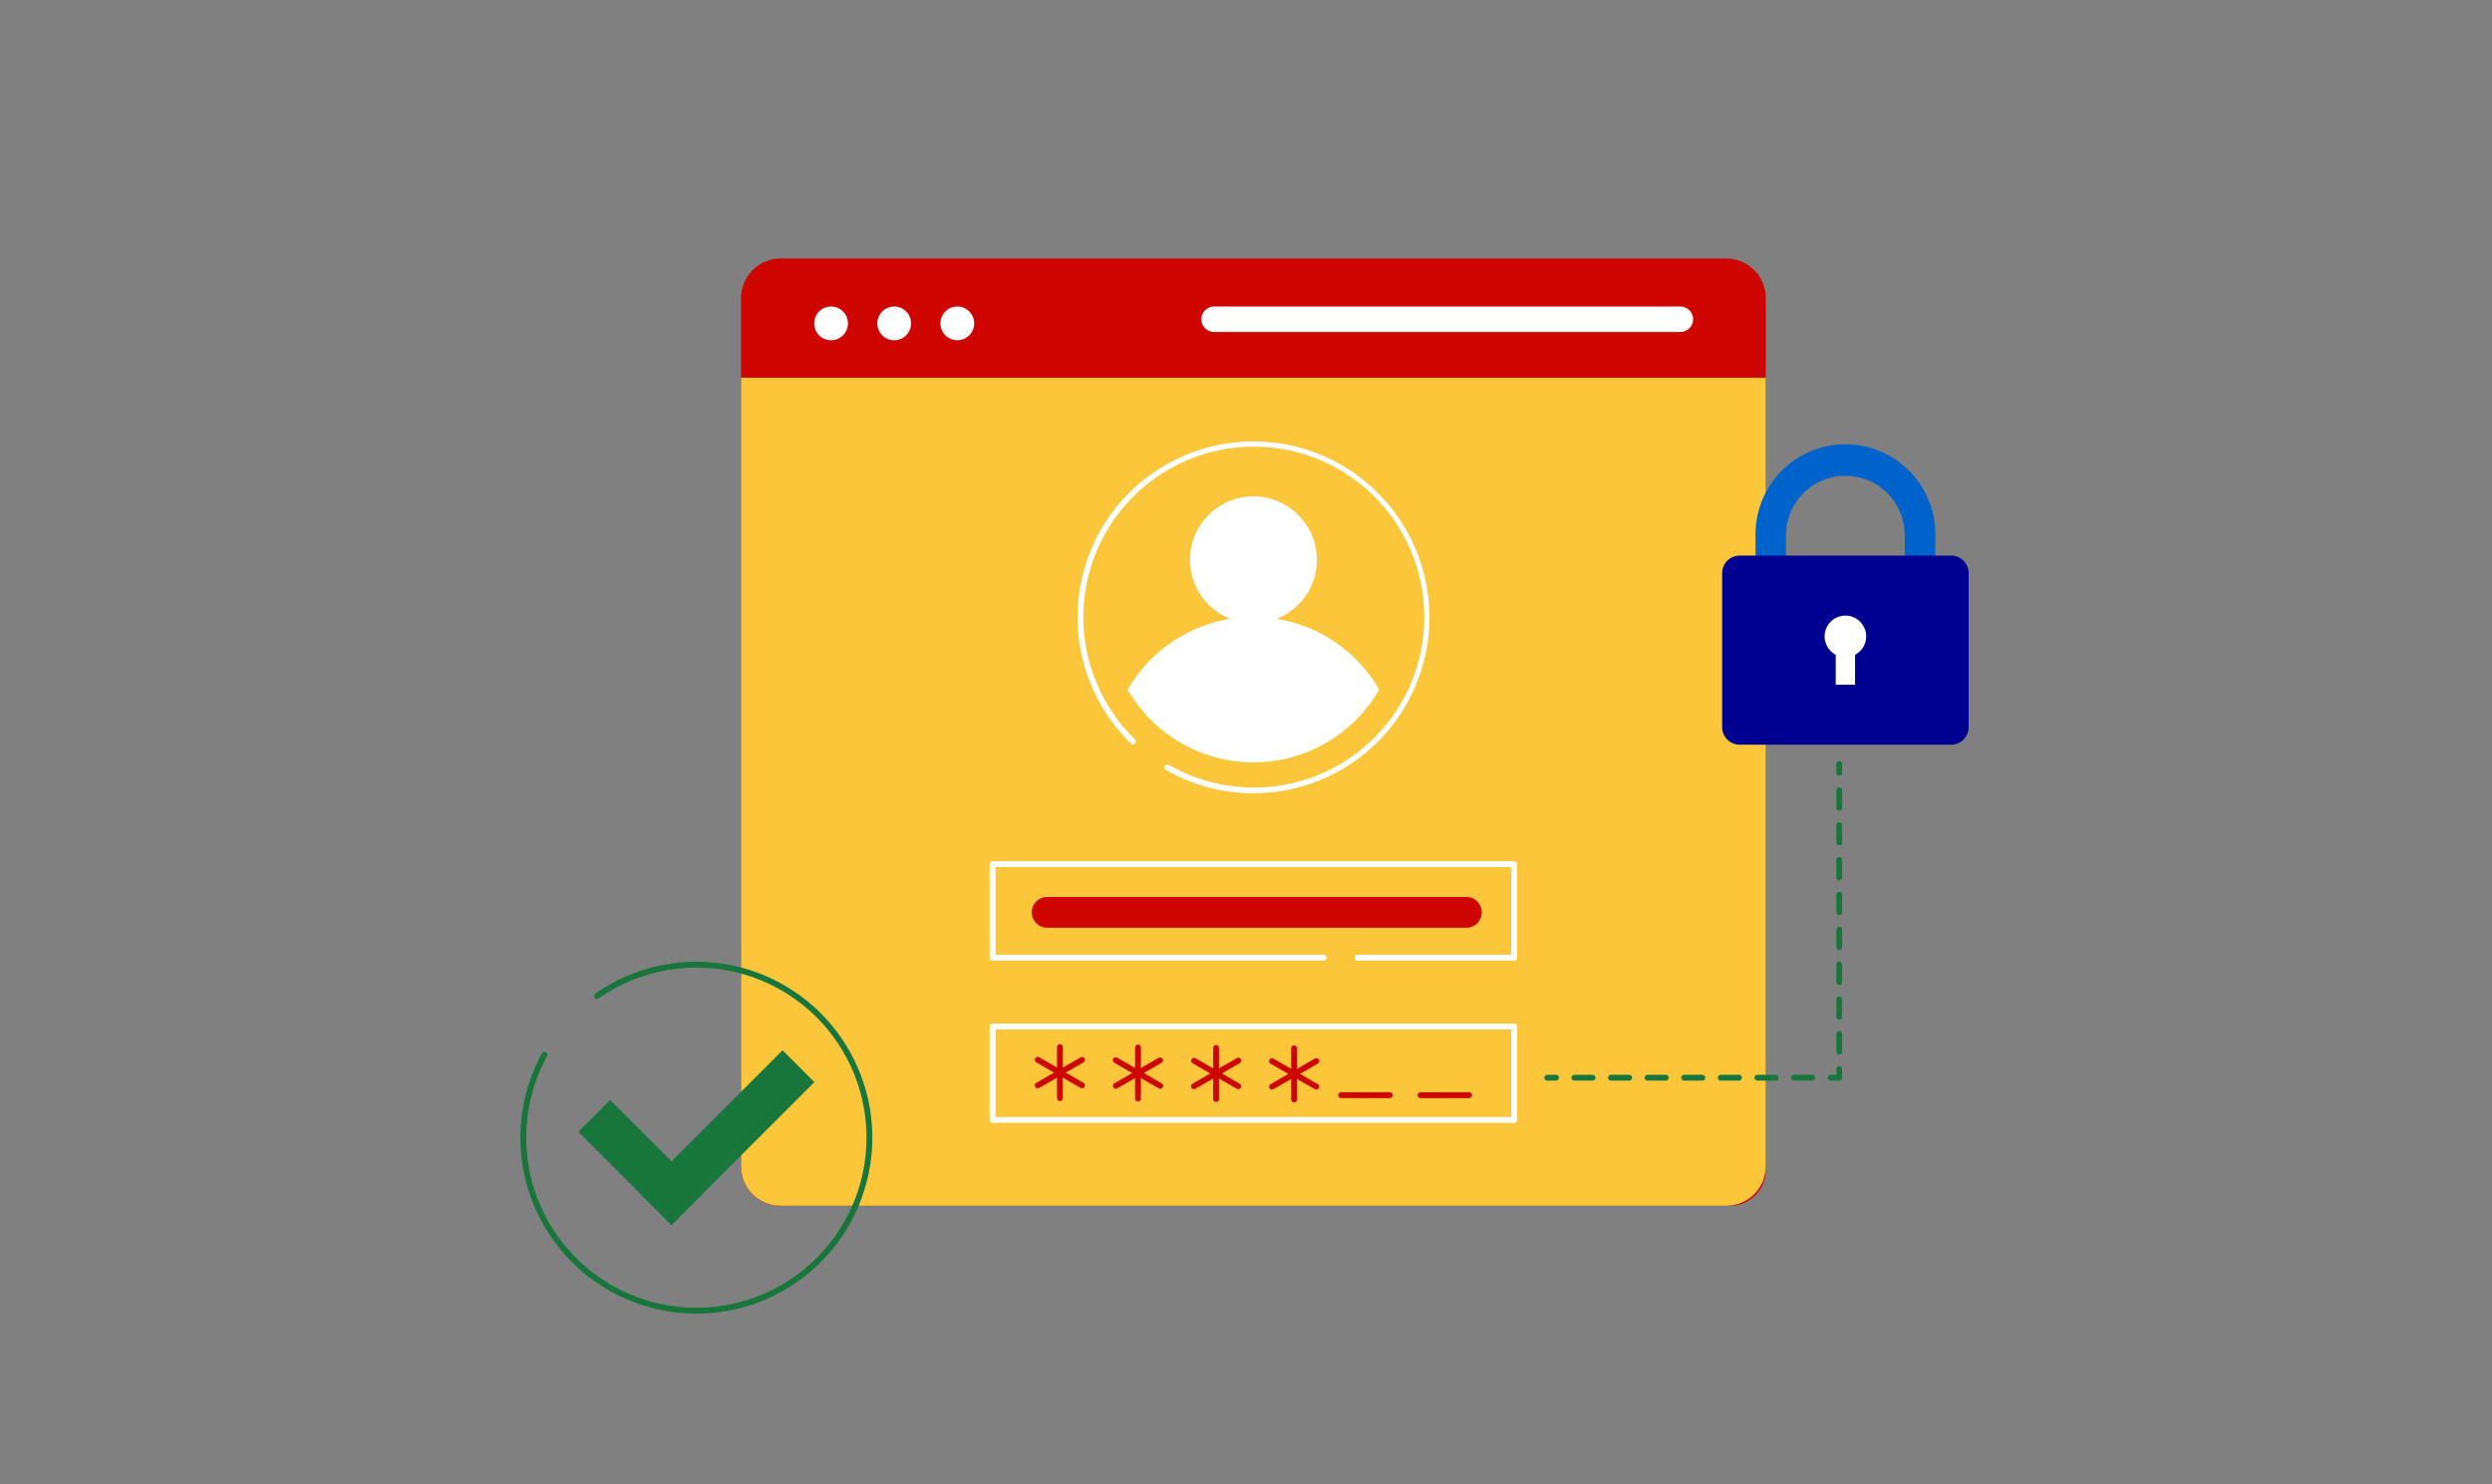 <?xml version="1.0" encoding="UTF-8"?>
<svg xmlns="http://www.w3.org/2000/svg" width="282" height="168" viewBox="0 0 282 168" fill="none">
  <rect x="0" y="0" width="282" height="168" fill="#808080" stroke="none"/>
  <g clip-path="url(#clip0_505_8391)">
    <path d="M88.336 29.258H195.348C196.536 29.258 197.674 29.729 198.514 30.569C199.353 31.408 199.825 32.547 199.825 33.734V132.437C199.825 133.506 199.4 134.531 198.644 135.286C197.889 136.042 196.864 136.467 195.795 136.467H88.336C87.148 136.467 86.01 135.995 85.171 135.155C84.331 134.316 83.859 133.177 83.859 131.99V33.736C83.859 32.549 84.331 31.41 85.171 30.571C86.01 29.731 87.148 29.259 88.336 29.259V29.258Z" fill="#CE0500"/>
    <path d="M83.857 42.753H199.824V131.989C199.824 133.176 199.353 134.314 198.513 135.154C197.674 135.993 196.535 136.465 195.348 136.465H88.335C87.148 136.465 86.01 135.993 85.17 135.154C84.331 134.314 83.859 133.176 83.859 131.989V42.753H83.857Z" fill="#FCC63A"/>
    <path d="M94.045 38.511C95.1 38.511 95.955 37.656 95.955 36.601C95.955 35.546 95.1 34.69 94.045 34.69C92.99 34.69 92.135 35.546 92.135 36.601C92.135 37.656 92.99 38.511 94.045 38.511Z" fill="white"/>
    <path d="M101.19 38.511C102.244 38.511 103.1 37.656 103.1 36.601C103.1 35.546 102.244 34.69 101.19 34.69C100.135 34.69 99.279 35.546 99.279 36.601C99.279 37.656 100.135 38.511 101.19 38.511Z" fill="white"/>
    <path d="M108.332 38.511C109.387 38.511 110.242 37.656 110.242 36.601C110.242 35.546 109.387 34.69 108.332 34.69C107.277 34.69 106.422 35.546 106.422 36.601C106.422 37.656 107.277 38.511 108.332 38.511Z" fill="white"/>
    <path d="M190.105 37.575H137.434C137.24 37.581 137.048 37.549 136.867 37.48C136.687 37.41 136.522 37.305 136.383 37.17C136.244 37.036 136.133 36.875 136.057 36.697C135.982 36.519 135.943 36.327 135.943 36.133C135.943 35.94 135.982 35.748 136.057 35.57C136.133 35.392 136.244 35.231 136.383 35.097C136.522 34.962 136.687 34.857 136.867 34.788C137.048 34.718 137.24 34.686 137.434 34.692H190.105C190.299 34.686 190.491 34.718 190.672 34.788C190.853 34.857 191.017 34.962 191.156 35.097C191.296 35.231 191.406 35.392 191.482 35.57C191.557 35.748 191.596 35.94 191.596 36.133C191.596 36.327 191.557 36.519 191.482 36.697C191.406 36.875 191.296 37.036 191.156 37.17C191.017 37.305 190.853 37.41 190.672 37.48C190.491 37.549 190.299 37.581 190.105 37.575ZM141.841 89.782C138.366 89.782 134.951 88.873 131.936 87.144C131.86 87.101 131.804 87.029 131.782 86.944C131.759 86.86 131.771 86.77 131.815 86.694C131.858 86.618 131.93 86.563 132.015 86.54C132.099 86.517 132.189 86.529 132.265 86.573C136.521 89.02 141.549 89.753 146.326 88.623C151.103 87.493 155.269 84.584 157.977 80.49C160.685 76.396 161.731 71.423 160.901 66.585C160.071 61.747 157.429 57.407 153.512 54.449C149.594 51.49 144.697 50.136 139.816 50.662C134.935 51.188 130.439 53.555 127.242 57.28C124.045 61.005 122.388 65.809 122.608 70.713C122.829 75.617 124.91 80.252 128.428 83.675C128.491 83.736 128.527 83.82 128.528 83.907C128.53 83.995 128.496 84.079 128.435 84.142C128.374 84.204 128.291 84.24 128.203 84.242C128.116 84.243 128.031 84.209 127.969 84.148C124.656 80.929 122.566 76.659 122.055 72.068C121.545 67.478 122.647 62.852 125.172 58.984C127.697 55.117 131.488 52.247 135.895 50.867C140.303 49.487 145.054 49.682 149.334 51.419C153.614 53.157 157.156 56.328 159.355 60.39C161.554 64.451 162.272 69.152 161.387 73.685C160.502 78.218 158.068 82.303 154.502 85.239C150.937 88.175 146.462 89.78 141.843 89.78L141.841 89.782Z" fill="white"/>
    <path d="M156.071 78.055C154.631 80.556 152.558 82.633 150.059 84.078C147.561 85.522 144.726 86.283 141.84 86.283C138.955 86.283 136.12 85.522 133.622 84.078C131.123 82.633 129.05 80.556 127.61 78.055C129.05 75.553 131.123 73.476 133.622 72.031C136.12 70.587 138.955 69.826 141.84 69.826C144.726 69.826 147.561 70.587 150.059 72.031C152.558 73.476 154.631 75.553 156.071 78.055Z" fill="white"/>
    <path d="M141.841 70.541C145.807 70.541 149.022 67.326 149.022 63.36C149.022 59.394 145.807 56.179 141.841 56.179C137.875 56.179 134.66 59.394 134.66 63.36C134.66 67.326 137.875 70.541 141.841 70.541Z" fill="white"/>
    <path d="M171.355 108.715H153.609C153.521 108.715 153.438 108.68 153.376 108.618C153.314 108.557 153.279 108.473 153.279 108.385C153.279 108.298 153.314 108.214 153.376 108.152C153.438 108.09 153.521 108.056 153.609 108.056H171.025V98.134H112.652V108.056H149.803C149.891 108.056 149.975 108.09 150.036 108.152C150.098 108.214 150.133 108.298 150.133 108.385C150.133 108.473 150.098 108.557 150.036 108.618C149.975 108.68 149.891 108.715 149.803 108.715H112.323C112.235 108.715 112.152 108.68 112.09 108.618C112.028 108.557 111.993 108.473 111.993 108.385V97.804C111.993 97.717 112.028 97.633 112.09 97.571C112.152 97.509 112.235 97.475 112.323 97.475H171.355C171.442 97.475 171.526 97.509 171.588 97.571C171.649 97.633 171.684 97.717 171.684 97.804V108.385C171.684 108.473 171.649 108.557 171.588 108.618C171.526 108.68 171.442 108.715 171.355 108.715ZM171.355 127.084H112.323C112.235 127.084 112.152 127.049 112.09 126.987C112.028 126.925 111.993 126.841 111.993 126.754V116.181C111.993 116.094 112.028 116.01 112.09 115.948C112.152 115.886 112.235 115.851 112.323 115.851H171.355C171.442 115.851 171.526 115.886 171.588 115.948C171.649 116.01 171.684 116.094 171.684 116.181V126.754C171.684 126.841 171.649 126.925 171.588 126.987C171.526 127.049 171.442 127.084 171.355 127.084ZM112.652 126.424H171.025V116.511H112.652V126.424Z" fill="white"/>
    <path d="M165.887 104.999H118.549C118.316 105.006 118.084 104.966 117.867 104.882C117.649 104.798 117.451 104.671 117.284 104.508C117.116 104.346 116.983 104.152 116.893 103.937C116.802 103.723 116.755 103.492 116.755 103.259C116.755 103.026 116.802 102.795 116.893 102.581C116.983 102.366 117.116 102.172 117.284 102.01C117.451 101.847 117.649 101.72 117.867 101.636C118.084 101.552 118.316 101.512 118.549 101.519H165.887C166.12 101.512 166.352 101.552 166.569 101.636C166.787 101.72 166.985 101.847 167.152 102.01C167.319 102.172 167.452 102.366 167.543 102.581C167.634 102.795 167.681 103.026 167.681 103.259C167.681 103.492 167.634 103.723 167.543 103.937C167.452 104.152 167.319 104.346 167.152 104.508C166.985 104.671 166.787 104.798 166.569 104.882C166.352 104.966 166.12 105.006 165.887 104.999ZM119.942 124.626C119.854 124.626 119.77 124.592 119.708 124.53C119.647 124.468 119.612 124.384 119.612 124.297V118.502C119.612 118.414 119.647 118.331 119.708 118.269C119.77 118.207 119.854 118.172 119.942 118.172C120.029 118.172 120.113 118.207 120.175 118.269C120.236 118.331 120.271 118.414 120.271 118.502V124.297C120.271 124.384 120.236 124.468 120.175 124.53C120.113 124.592 120.029 124.626 119.942 124.626Z" fill="#CE0500"/>
    <path d="M117.432 123.178C117.359 123.178 117.287 123.154 117.229 123.11C117.171 123.066 117.13 123.004 117.111 122.933C117.092 122.863 117.097 122.788 117.125 122.721C117.153 122.653 117.203 122.597 117.267 122.561L122.285 119.667C122.361 119.623 122.451 119.612 122.536 119.634C122.62 119.657 122.692 119.712 122.736 119.788C122.78 119.864 122.792 119.954 122.769 120.039C122.746 120.123 122.691 120.195 122.615 120.239C117.165 123.382 117.56 123.178 117.432 123.178Z" fill="#CE0500"/>
    <path d="M122.45 123.177C122.325 123.177 122.77 123.413 117.267 120.235C117.191 120.192 117.136 120.12 117.113 120.035C117.09 119.951 117.102 119.86 117.146 119.785C117.189 119.709 117.261 119.653 117.346 119.631C117.43 119.608 117.521 119.62 117.596 119.664L122.615 122.561C122.679 122.597 122.728 122.653 122.757 122.72C122.785 122.788 122.79 122.862 122.771 122.933C122.752 123.003 122.71 123.066 122.652 123.11C122.594 123.154 122.523 123.178 122.45 123.177ZM128.776 124.674C128.688 124.674 128.605 124.639 128.543 124.577C128.481 124.516 128.446 124.432 128.446 124.344V118.549C128.446 118.462 128.481 118.378 128.543 118.316C128.605 118.254 128.688 118.22 128.776 118.22C128.863 118.22 128.947 118.254 129.009 118.316C129.071 118.378 129.105 118.462 129.105 118.549V124.344C129.105 124.432 129.071 124.516 129.009 124.577C128.947 124.639 128.863 124.674 128.776 124.674Z" fill="#CE0500"/>
    <path d="M126.268 123.226C126.195 123.225 126.125 123.201 126.067 123.157C126.01 123.113 125.968 123.051 125.95 122.981C125.931 122.911 125.936 122.837 125.963 122.77C125.991 122.703 126.04 122.647 126.103 122.611L131.121 119.713C131.197 119.674 131.284 119.665 131.366 119.689C131.448 119.713 131.517 119.767 131.559 119.84C131.602 119.914 131.615 120.001 131.594 120.084C131.574 120.166 131.523 120.238 131.451 120.284C126.002 123.432 126.396 123.226 126.268 123.226Z" fill="#CE0500"/>
    <path d="M131.284 123.225C131.159 123.225 131.606 123.461 126.103 120.283C126.063 120.263 126.028 120.234 126 120.2C125.972 120.165 125.951 120.126 125.939 120.083C125.926 120.04 125.923 119.996 125.928 119.951C125.934 119.907 125.948 119.865 125.97 119.826C125.992 119.788 126.022 119.754 126.058 119.727C126.093 119.701 126.134 119.682 126.177 119.671C126.22 119.66 126.265 119.659 126.309 119.666C126.353 119.673 126.395 119.689 126.432 119.713L131.451 122.61C131.514 122.647 131.563 122.703 131.59 122.77C131.618 122.837 131.623 122.912 131.604 122.982C131.585 123.052 131.543 123.114 131.485 123.158C131.428 123.202 131.357 123.225 131.284 123.225ZM137.61 124.722C137.523 124.722 137.439 124.687 137.377 124.625C137.315 124.563 137.28 124.48 137.28 124.392V118.597C137.28 118.51 137.315 118.426 137.377 118.364C137.439 118.302 137.523 118.268 137.61 118.268C137.697 118.268 137.781 118.302 137.843 118.364C137.905 118.426 137.94 118.51 137.94 118.597V124.392C137.94 124.48 137.905 124.563 137.843 124.625C137.781 124.687 137.697 124.722 137.61 124.722Z" fill="#CE0500"/>
    <path d="M135.102 123.273C135.029 123.273 134.959 123.249 134.901 123.204C134.844 123.16 134.802 123.098 134.784 123.028C134.765 122.958 134.77 122.884 134.797 122.817C134.825 122.75 134.874 122.694 134.937 122.658L139.955 119.76C139.993 119.737 140.035 119.721 140.079 119.713C140.123 119.706 140.167 119.708 140.211 119.718C140.254 119.729 140.294 119.748 140.33 119.775C140.365 119.802 140.395 119.835 140.418 119.874C140.44 119.912 140.454 119.955 140.459 119.999C140.465 120.043 140.461 120.088 140.449 120.13C140.436 120.173 140.415 120.213 140.387 120.247C140.359 120.282 140.324 120.31 140.285 120.331C134.835 123.479 135.232 123.273 135.102 123.273Z" fill="#CE0500"/>
    <path d="M140.12 123.273C139.993 123.273 140.44 123.509 134.937 120.331C134.865 120.286 134.814 120.214 134.794 120.131C134.773 120.049 134.786 119.962 134.828 119.888C134.871 119.814 134.94 119.76 135.022 119.736C135.104 119.713 135.191 119.721 135.267 119.761L140.285 122.658C140.348 122.695 140.397 122.751 140.424 122.818C140.452 122.885 140.457 122.959 140.438 123.029C140.419 123.099 140.378 123.161 140.321 123.205C140.263 123.249 140.193 123.273 140.12 123.273ZM146.439 124.776C146.352 124.776 146.268 124.741 146.206 124.68C146.145 124.618 146.11 124.534 146.11 124.447V118.645C146.11 118.558 146.145 118.474 146.206 118.412C146.268 118.35 146.352 118.315 146.439 118.315C146.527 118.315 146.611 118.35 146.672 118.412C146.734 118.474 146.769 118.558 146.769 118.645V124.447C146.769 124.534 146.734 124.618 146.672 124.68C146.611 124.741 146.527 124.776 146.439 124.776Z" fill="#CE0500"/>
    <path d="M143.937 123.323C143.864 123.323 143.793 123.299 143.735 123.255C143.677 123.211 143.636 123.149 143.617 123.078C143.598 123.008 143.603 122.933 143.631 122.866C143.659 122.798 143.709 122.742 143.773 122.706L148.791 119.809C148.829 119.787 148.87 119.773 148.913 119.767C148.956 119.762 149 119.765 149.042 119.776C149.084 119.787 149.123 119.807 149.157 119.833C149.191 119.859 149.22 119.892 149.242 119.93C149.264 119.967 149.278 120.009 149.283 120.052C149.289 120.095 149.286 120.139 149.275 120.18C149.264 120.222 149.244 120.261 149.218 120.296C149.191 120.33 149.158 120.359 149.121 120.381C143.669 123.527 144.066 123.323 143.937 123.323Z" fill="#CE0500"/>
    <path d="M148.954 123.323C148.829 123.323 149.284 123.558 143.771 120.381C143.695 120.337 143.639 120.265 143.617 120.18C143.594 120.096 143.606 120.006 143.65 119.93C143.693 119.854 143.765 119.799 143.85 119.776C143.934 119.753 144.024 119.765 144.1 119.809L149.119 122.706C149.182 122.742 149.232 122.798 149.26 122.866C149.289 122.933 149.294 123.008 149.275 123.078C149.256 123.149 149.214 123.211 149.156 123.255C149.098 123.299 149.027 123.323 148.954 123.323ZM157.267 124.282H151.763C151.675 124.282 151.591 124.247 151.529 124.185C151.468 124.123 151.433 124.04 151.433 123.952C151.433 123.865 151.468 123.781 151.529 123.719C151.591 123.657 151.675 123.623 151.763 123.623H157.267C157.355 123.623 157.439 123.657 157.5 123.719C157.562 123.781 157.597 123.865 157.597 123.952C157.597 124.04 157.562 124.123 157.5 124.185C157.439 124.247 157.355 124.282 157.267 124.282ZM166.25 124.282H160.745C160.658 124.282 160.574 124.247 160.512 124.185C160.45 124.123 160.415 124.04 160.415 123.952C160.415 123.865 160.45 123.781 160.512 123.719C160.574 123.657 160.658 123.623 160.745 123.623H166.25C166.337 123.623 166.421 123.657 166.483 123.719C166.545 123.781 166.579 123.865 166.579 123.952C166.579 124.04 166.545 124.123 166.483 124.185C166.421 124.247 166.337 124.282 166.25 124.282Z" fill="#CE0500"/>
    <path d="M219.008 68.904H215.546V60.461C215.519 58.696 214.798 57.013 213.541 55.775C212.283 54.537 210.589 53.843 208.825 53.843C207.06 53.843 205.366 54.537 204.108 55.775C202.851 57.013 202.13 58.696 202.103 60.461V68.904H198.656V60.461C198.656 57.762 199.728 55.174 201.637 53.266C203.545 51.357 206.133 50.285 208.832 50.285C211.531 50.285 214.119 51.357 216.027 53.266C217.936 55.174 219.008 57.762 219.008 60.461V68.904Z" fill="#0063CB"/>
    <path d="M220.791 62.88H196.87C195.772 62.88 194.882 63.77 194.882 64.868V82.295C194.882 83.393 195.772 84.283 196.87 84.283H220.791C221.888 84.283 222.778 83.393 222.778 82.295V64.868C222.778 63.77 221.888 62.88 220.791 62.88Z" fill="#000091"/>
    <path d="M208.831 74.376C210.13 74.376 211.183 73.323 211.183 72.024C211.183 70.725 210.13 69.672 208.831 69.672C207.532 69.672 206.479 70.725 206.479 72.024C206.479 73.323 207.532 74.376 208.831 74.376Z" fill="white"/>
    <path d="M207.737 72.919H209.924V77.491H207.737V72.919Z" fill="white"/>
    <path d="M176.083 122.304H175.094C175.006 122.304 174.923 122.27 174.861 122.208C174.799 122.146 174.764 122.062 174.764 121.975C174.764 121.887 174.799 121.804 174.861 121.742C174.923 121.68 175.006 121.645 175.094 121.645H176.083C176.17 121.645 176.254 121.68 176.316 121.742C176.378 121.804 176.412 121.887 176.412 121.975C176.412 122.062 176.378 122.146 176.316 122.208C176.254 122.27 176.17 122.304 176.083 122.304ZM205.075 122.304H203.004C202.916 122.304 202.832 122.27 202.77 122.208C202.709 122.146 202.674 122.062 202.674 121.975C202.674 121.887 202.709 121.804 202.77 121.742C202.832 121.68 202.916 121.645 203.004 121.645H205.075C205.163 121.645 205.247 121.68 205.308 121.742C205.37 121.804 205.405 121.887 205.405 121.975C205.405 122.062 205.37 122.146 205.308 122.208C205.247 122.27 205.163 122.304 205.075 122.304ZM200.934 122.304H198.862C198.774 122.304 198.691 122.27 198.629 122.208C198.567 122.146 198.532 122.062 198.532 121.975C198.532 121.887 198.567 121.804 198.629 121.742C198.691 121.68 198.774 121.645 198.862 121.645H200.934C201.021 121.645 201.105 121.68 201.167 121.742C201.228 121.804 201.263 121.887 201.263 121.975C201.263 122.062 201.228 122.146 201.167 122.208C201.105 122.27 201.021 122.304 200.934 122.304ZM196.792 122.304H194.72C194.633 122.304 194.549 122.27 194.487 122.208C194.425 122.146 194.39 122.062 194.39 121.975C194.39 121.887 194.425 121.804 194.487 121.742C194.549 121.68 194.633 121.645 194.72 121.645H196.792C196.879 121.645 196.963 121.68 197.025 121.742C197.087 121.804 197.121 121.887 197.121 121.975C197.121 122.062 197.087 122.146 197.025 122.208C196.963 122.27 196.879 122.304 196.792 122.304ZM192.65 122.304H190.58C190.492 122.304 190.409 122.27 190.347 122.208C190.285 122.146 190.25 122.062 190.25 121.975C190.25 121.887 190.285 121.804 190.347 121.742C190.409 121.68 190.492 121.645 190.58 121.645H192.65C192.737 121.645 192.821 121.68 192.883 121.742C192.945 121.804 192.98 121.887 192.98 121.975C192.98 122.062 192.945 122.146 192.883 122.208C192.821 122.27 192.737 122.304 192.65 122.304ZM188.508 122.304H186.438C186.351 122.304 186.267 122.27 186.205 122.208C186.143 122.146 186.108 122.062 186.108 121.975C186.108 121.887 186.143 121.804 186.205 121.742C186.267 121.68 186.351 121.645 186.438 121.645H188.508C188.596 121.645 188.679 121.68 188.741 121.742C188.803 121.804 188.838 121.887 188.838 121.975C188.838 122.062 188.803 122.146 188.741 122.208C188.679 122.27 188.596 122.304 188.508 122.304ZM184.366 122.304H182.296C182.209 122.304 182.125 122.27 182.063 122.208C182.001 122.146 181.967 122.062 181.967 121.975C181.967 121.887 182.001 121.804 182.063 121.742C182.125 121.68 182.209 121.645 182.296 121.645H184.366C184.454 121.645 184.538 121.68 184.599 121.742C184.661 121.804 184.696 121.887 184.696 121.975C184.696 122.062 184.661 122.146 184.599 122.208C184.538 122.27 184.454 122.304 184.366 122.304ZM180.226 122.304H178.154C178.067 122.304 177.983 122.27 177.921 122.208C177.86 122.146 177.825 122.062 177.825 121.975C177.825 121.887 177.86 121.804 177.921 121.742C177.983 121.68 178.067 121.645 178.154 121.645H180.226C180.314 121.645 180.397 121.68 180.459 121.742C180.521 121.804 180.556 121.887 180.556 121.975C180.556 122.062 180.521 122.146 180.459 122.208C180.397 122.27 180.314 122.304 180.226 122.304ZM208.134 122.304H207.145C207.058 122.304 206.974 122.27 206.912 122.208C206.85 122.146 206.816 122.062 206.816 121.975C206.816 121.887 206.85 121.804 206.912 121.742C206.974 121.68 207.058 121.645 207.145 121.645H207.805V120.986C207.805 120.899 207.839 120.815 207.901 120.753C207.963 120.691 208.047 120.656 208.134 120.656C208.222 120.656 208.306 120.691 208.367 120.753C208.429 120.815 208.464 120.899 208.464 120.986V121.975C208.464 122.062 208.429 122.146 208.367 122.208C208.306 122.27 208.222 122.304 208.134 122.304ZM208.134 119.351C208.047 119.351 207.963 119.316 207.901 119.254C207.839 119.193 207.805 119.109 207.805 119.021V117.044C207.805 116.956 207.839 116.872 207.901 116.81C207.963 116.749 208.047 116.714 208.134 116.714C208.222 116.714 208.306 116.749 208.367 116.81C208.429 116.872 208.464 116.956 208.464 117.044V119.021C208.464 119.109 208.429 119.193 208.367 119.254C208.306 119.316 208.222 119.351 208.134 119.351ZM208.134 115.407C208.047 115.407 207.963 115.372 207.901 115.31C207.839 115.249 207.805 115.165 207.805 115.077V113.1C207.805 113.012 207.839 112.928 207.901 112.866C207.963 112.805 208.047 112.77 208.134 112.77C208.222 112.77 208.306 112.805 208.367 112.866C208.429 112.928 208.464 113.012 208.464 113.1V115.077C208.464 115.165 208.429 115.249 208.367 115.31C208.306 115.372 208.222 115.407 208.134 115.407ZM208.134 111.463C208.047 111.463 207.963 111.428 207.901 111.366C207.839 111.305 207.805 111.221 207.805 111.133V109.156C207.805 109.068 207.839 108.984 207.901 108.922C207.963 108.861 208.047 108.826 208.134 108.826C208.222 108.826 208.306 108.861 208.367 108.922C208.429 108.984 208.464 109.068 208.464 109.156V111.133C208.464 111.221 208.429 111.305 208.367 111.366C208.306 111.428 208.222 111.463 208.134 111.463ZM208.134 107.519C208.047 107.519 207.963 107.484 207.901 107.422C207.839 107.361 207.805 107.277 207.805 107.189V105.212C207.805 105.124 207.839 105.04 207.901 104.978C207.963 104.917 208.047 104.882 208.134 104.882C208.222 104.882 208.306 104.917 208.367 104.978C208.429 105.04 208.464 105.124 208.464 105.212V107.189C208.464 107.277 208.429 107.361 208.367 107.422C208.306 107.484 208.222 107.519 208.134 107.519ZM208.134 103.575C208.047 103.575 207.963 103.54 207.901 103.478C207.839 103.417 207.805 103.333 207.805 103.245V101.268C207.805 101.18 207.839 101.096 207.901 101.034C207.963 100.973 208.047 100.938 208.134 100.938C208.222 100.938 208.306 100.973 208.367 101.034C208.429 101.096 208.464 101.18 208.464 101.268V103.245C208.464 103.333 208.429 103.417 208.367 103.478C208.306 103.54 208.222 103.575 208.134 103.575ZM208.134 99.632C208.047 99.632 207.963 99.598 207.901 99.536C207.839 99.474 207.805 99.39 207.805 99.303V97.325C207.805 97.238 207.839 97.154 207.901 97.092C207.963 97.03 208.047 96.996 208.134 96.996C208.222 96.996 208.306 97.03 208.367 97.092C208.429 97.154 208.464 97.238 208.464 97.325V99.303C208.464 99.39 208.429 99.474 208.367 99.536C208.306 99.598 208.222 99.632 208.134 99.632ZM208.134 95.689C208.047 95.689 207.963 95.654 207.901 95.592C207.839 95.53 207.805 95.446 207.805 95.359V93.381C207.805 93.294 207.839 93.21 207.901 93.148C207.963 93.086 208.047 93.052 208.134 93.052C208.222 93.052 208.306 93.086 208.367 93.148C208.429 93.21 208.464 93.294 208.464 93.381V95.359C208.464 95.446 208.429 95.53 208.367 95.592C208.306 95.654 208.222 95.689 208.134 95.689ZM208.134 91.745C208.047 91.745 207.963 91.71 207.901 91.648C207.839 91.586 207.805 91.502 207.805 91.415V89.437C207.805 89.35 207.839 89.266 207.901 89.204C207.963 89.142 208.047 89.108 208.134 89.108C208.222 89.108 208.306 89.142 208.367 89.204C208.429 89.266 208.464 89.35 208.464 89.437V91.415C208.464 91.502 208.429 91.586 208.367 91.648C208.306 91.71 208.222 91.745 208.134 91.745ZM208.134 87.8C208.047 87.8 207.963 87.766 207.901 87.704C207.839 87.642 207.805 87.558 207.805 87.471V86.482C207.805 86.395 207.839 86.311 207.901 86.249C207.963 86.187 208.047 86.152 208.134 86.152C208.222 86.152 208.306 86.187 208.367 86.249C208.429 86.311 208.464 86.395 208.464 86.482V87.471C208.464 87.558 208.429 87.642 208.367 87.704C208.306 87.766 208.222 87.8 208.134 87.8ZM78.802 148.675C75.346 148.674 71.95 147.774 68.947 146.062C65.944 144.351 63.438 141.888 61.676 138.915C59.913 135.942 58.955 132.562 58.895 129.106C58.834 125.65 59.674 122.239 61.332 119.206C61.374 119.129 61.445 119.072 61.529 119.048C61.57 119.036 61.614 119.032 61.657 119.036C61.7 119.041 61.742 119.054 61.779 119.075C61.818 119.096 61.851 119.124 61.878 119.157C61.905 119.191 61.926 119.23 61.938 119.272C61.95 119.313 61.954 119.357 61.949 119.4C61.944 119.443 61.931 119.484 61.911 119.522C59.643 123.667 58.979 128.501 60.045 133.104C61.11 137.706 63.83 141.757 67.688 144.484C71.546 147.211 76.272 148.425 80.966 147.894C85.66 147.363 89.996 145.124 93.147 141.604C96.298 138.085 98.046 133.529 98.056 128.805C98.067 124.08 96.34 119.517 93.204 115.983C90.069 112.449 85.743 110.192 81.051 109.64C76.359 109.088 71.628 110.281 67.758 112.991C67.723 113.016 67.683 113.033 67.64 113.043C67.598 113.052 67.554 113.053 67.511 113.046C67.469 113.038 67.428 113.022 67.391 112.999C67.355 112.976 67.323 112.946 67.298 112.91C67.273 112.875 67.256 112.834 67.246 112.792C67.237 112.75 67.236 112.706 67.243 112.663C67.251 112.621 67.267 112.58 67.29 112.543C67.313 112.507 67.344 112.475 67.379 112.45C69.941 110.656 72.89 109.491 75.986 109.049C79.082 108.607 82.239 108.9 85.201 109.906C88.163 110.911 90.846 112.6 93.034 114.835C95.221 117.071 96.851 119.79 97.792 122.773C98.732 125.756 98.957 128.919 98.448 132.005C97.939 135.091 96.709 138.013 94.86 140.536C93.011 143.058 90.593 145.109 87.804 146.523C85.014 147.938 81.93 148.675 78.802 148.675Z" fill="#18753C"/>
    <path d="M65.451 128.105L69.052 124.504L79.589 135.041L75.988 138.642L65.451 128.105Z" fill="#18753C"/>
    <path d="M88.555 118.872L92.156 122.473L75.988 138.641L72.387 135.04L88.555 118.872Z" fill="#18753C"/>
  </g>
  <defs>
    <clipPath id="clip0_505_8391">
      <rect width="165" height="120" fill="white" transform="translate(58 29)"/>
    </clipPath>
  </defs>
</svg>
